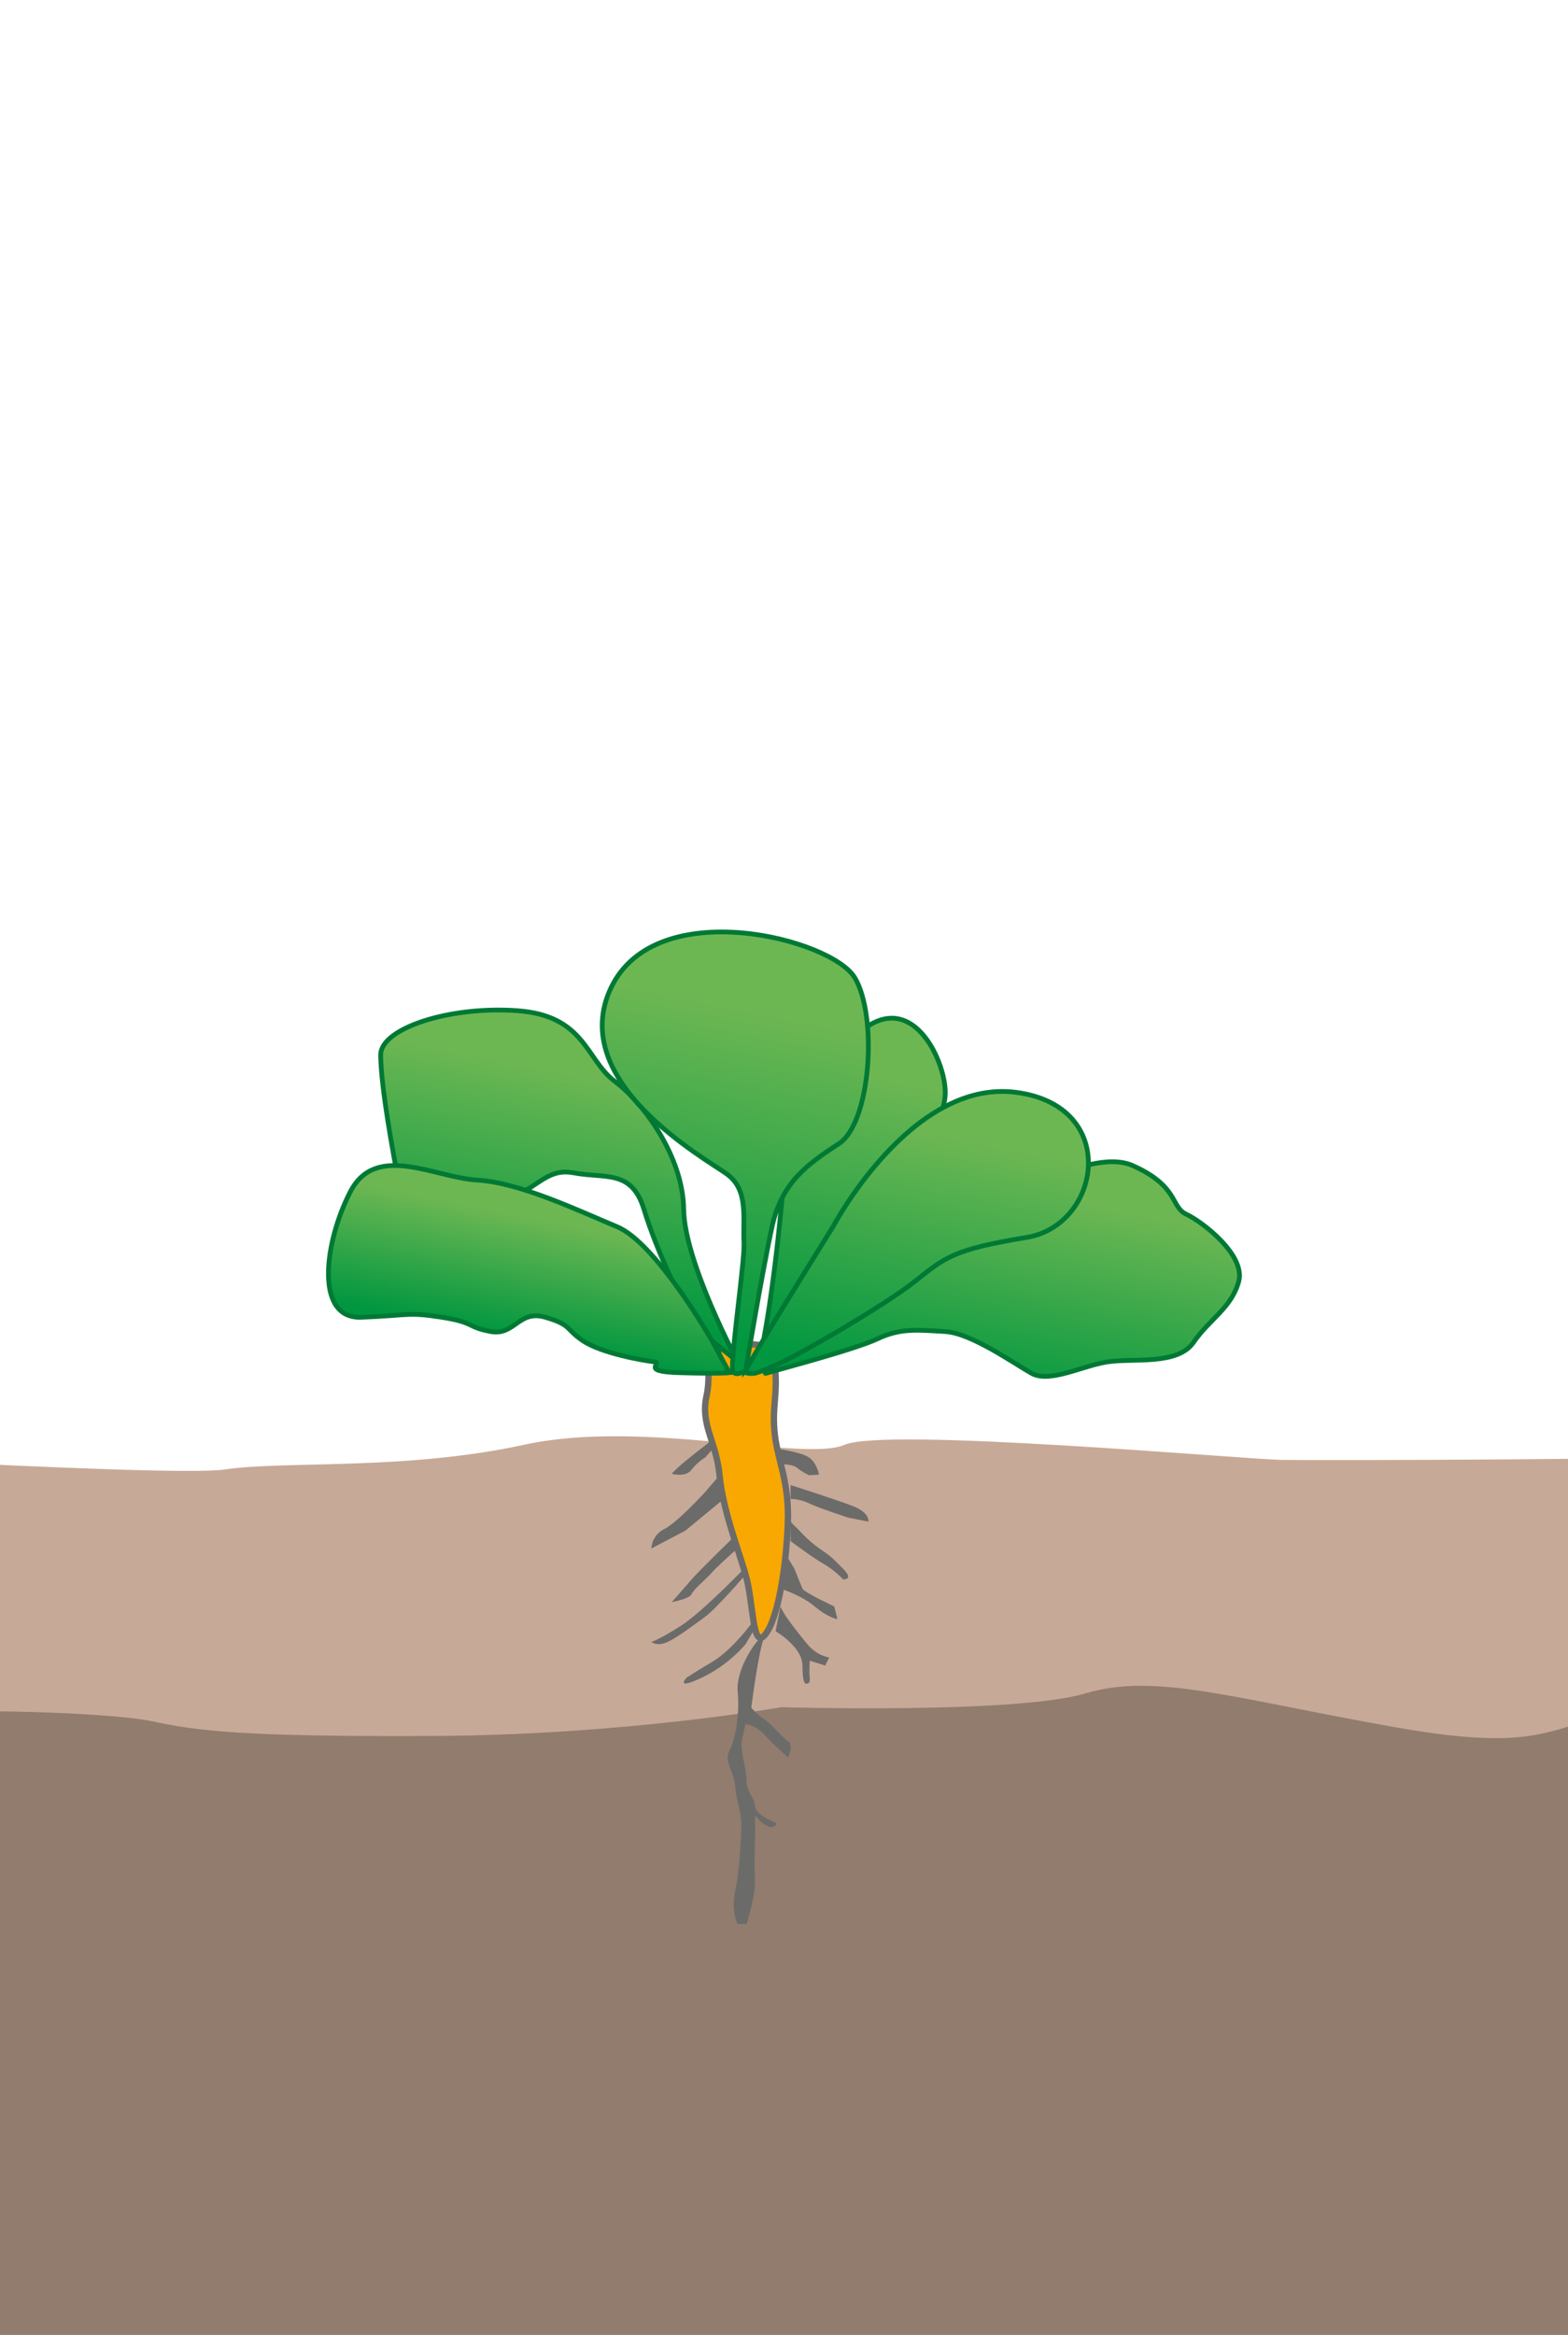 <svg xmlns="http://www.w3.org/2000/svg" xmlns:xlink="http://www.w3.org/1999/xlink" id="Warstwa_2" data-name="Warstwa 2" viewBox="0 0 247.92 369.02"><defs><style>      .cls-1 {        fill: #917c6e;      }      .cls-1, .cls-2, .cls-3, .cls-4 {        stroke-width: 0px;      }      .cls-2 {        fill: #6b6b6a;      }      .cls-5 {        fill: url(#Nouvelle_nuance_de_dégradé_1-4);      }      .cls-5, .cls-6, .cls-7, .cls-8, .cls-9, .cls-10, .cls-11 {        stroke-miterlimit: 10;      }      .cls-5, .cls-6, .cls-7, .cls-8, .cls-10, .cls-11 {        stroke: #007935;        stroke-width: .75px;      }      .cls-3 {        fill: none;      }      .cls-6 {        fill: url(#Nouvelle_nuance_de_dégradé_1-5);      }      .cls-7 {        fill: url(#Nouvelle_nuance_de_dégradé_1-3);      }      .cls-4 {        fill: #c7a997;      }      .cls-12 {        clip-path: url(#clippath);      }      .cls-8 {        fill: url(#Nouvelle_nuance_de_dégradé_1-6);      }      .cls-9 {        fill: #f8a800;        stroke: #6b6b6a;      }      .cls-10 {        fill: url(#Nouvelle_nuance_de_dégradé_1-2);      }      .cls-11 {        fill: url(#Nouvelle_nuance_de_dégradé_1);      }    </style><clipPath id="clippath"><rect class="cls-3" width="247.92" height="369.02"></rect></clipPath><linearGradient id="Nouvelle_nuance_de_d&#xE9;grad&#xE9;_1" data-name="Nouvelle nuance de d&#xE9;grad&#xE9; 1" x1="138.13" y1="169.97" x2="129.74" y2="211.75" gradientUnits="userSpaceOnUse"><stop offset="0" stop-color="#6db753"></stop><stop offset="1" stop-color="#009740"></stop></linearGradient><linearGradient id="Nouvelle_nuance_de_d&#xE9;grad&#xE9;_1-2" data-name="Nouvelle nuance de d&#xE9;grad&#xE9; 1" x1="92.6" y1="170" x2="85.46" y2="205.55" xlink:href="#Nouvelle_nuance_de_d&#xE9;grad&#xE9;_1"></linearGradient><linearGradient id="Nouvelle_nuance_de_d&#xE9;grad&#xE9;_1-3" data-name="Nouvelle nuance de d&#xE9;grad&#xE9; 1" x1="117.44" y1="159.13" x2="107.16" y2="210.33" xlink:href="#Nouvelle_nuance_de_d&#xE9;grad&#xE9;_1"></linearGradient><linearGradient id="Nouvelle_nuance_de_d&#xE9;grad&#xE9;_1-4" data-name="Nouvelle nuance de d&#xE9;grad&#xE9; 1" x1="86.67" y1="192.92" x2="82.9" y2="211.72" xlink:href="#Nouvelle_nuance_de_d&#xE9;grad&#xE9;_1"></linearGradient><linearGradient id="Nouvelle_nuance_de_d&#xE9;grad&#xE9;_1-5" data-name="Nouvelle nuance de d&#xE9;grad&#xE9; 1" x1="162.73" y1="188.36" x2="156.18" y2="220.98" xlink:href="#Nouvelle_nuance_de_d&#xE9;grad&#xE9;_1"></linearGradient><linearGradient id="Nouvelle_nuance_de_d&#xE9;grad&#xE9;_1-6" data-name="Nouvelle nuance de d&#xE9;grad&#xE9; 1" x1="149.29" y1="179.32" x2="141.53" y2="218" xlink:href="#Nouvelle_nuance_de_d&#xE9;grad&#xE9;_1"></linearGradient></defs><g id="Calque_1" data-name="Calque 1"><g class="cls-12"><g><g><path class="cls-1" d="M824.98,261.68s-57.64-9.77-72.47-10.78c-14.83-1.01-13.19.98-29.22,1.19-16.03.21-113.98,1.67-117.92-1.48-3.94-3.14-19.72,6.96-36.96,5.53-17.24-1.42-39.73-6.03-54.28-6.14-14.55-.12-35.79,1.87-50.3,2.09-14.51.21-38.02,15.76-56.03,7.45-18.01-8.31-42.97-4.59-65.54-9.54-22.57-4.94-84.74,5.99-84.74,5.99,0,0-43.65-4.08-59.52-5.09-15.87-1.01-52.11-6.59-73.9,0-21.8,6.59-64.88-2.9-79.48-3.17-14.6-.26-97.93,9.68-107.19,7.12-9.26-2.55-28.44.38-47.29-7.13-18.85-7.51-44.19,5.09-50.7,0-6.51-5.09-62.82,4.15-69.06,4.36-6.23.21-63.11-.18-68.4-1.19-5.29-1.01-25.13,1.01-34.39,0-9.26-1.01-29.13-5.41-38.37-5.62-9.25-.22-36.78,6.64-40.87,5.62-4.09-1.01-3.75-11.59-20.12-5.63-16.37,5.96-28.12-3.41-47.71-1.81-19.59,1.6-40.43,8.45-54.48,7.44-14.05-1.01-49.76,2.68-62.99-7.63-13.23-10.3-36.01,7.89-46.44,0-10.44-7.89-49.13-1.03-59.55-3.25-10.41-2.22-32.63,5.73-64.51-.66-31.88-6.39-66.27-3.28-72.89,0-6.61,3.28-11.64,9.45-11.64,9.45l-.57,41.53v78.67H824.98v-99.89h-1.95l1.95-7.45Z"></path><path class="cls-4" d="M-854.09,235.95s59.75-5.35,74.58-5.9,13.19.53,29.22.65c16.03.12,113.98.91,117.92-.81,3.94-1.72,19.72,3.81,36.96,3.03,17.24-.78,39.73-3.3,54.28-3.36,14.55-.06,35.79,1.02,50.3,1.14,14.51.12,38.02,8.63,56.03,4.08,18.01-4.55,42.97-2.51,65.54-5.22,22.57-2.71,84.74,3.28,84.74,3.28,0,0,43.65-2.23,59.52-2.79,15.87-.55,52.11-3.61,73.9,0,21.8,3.61,64.88-1.59,79.48-1.73,14.6-.14,97.93,5.3,107.19,3.9,9.26-1.4,28.44.21,47.29-3.9,18.85-4.11,44.19,2.79,50.7,0,6.51-2.79,62.82,2.27,69.06,2.39,6.23.12,63.11-.1,68.4-.65,5.29-.55,25.13.55,34.39,0s29.13-2.96,38.37-3.08c9.25-.12,36.78,3.63,40.87,3.08,4.09-.55,3.75-6.34,20.12-3.08,16.37,3.26,28.12-1.86,47.71-.99,19.59.87,40.43,4.62,54.48,4.07,14.05-.55,49.76,1.47,62.99-4.17,13.23-5.64,36.01,4.32,46.44,0,10.44-4.32,49.13-.57,59.55-1.78,10.41-1.21,32.62,3.13,64.51-.36,31.88-3.5,66.27-1.79,72.89,0,6.61,1.79,11.64,5.17,11.64,5.17l-.79,36.42s-15.94-2.53-31.25,0c-15.31,2.53-75.66-.19-91.75-.48-16.09-.29-30.58-7.51-47.83-2.75-17.24,4.77-10.52,7.28-38.37,7.18-27.84-.1-49.01-2.44-68.85-1.27-19.84,1.17-19.3,1.37-32.8,1.27-13.5-.1-29.02,5.14-37.91.83-8.89-4.31-35.17-.64-35.17-.64,0,0-31.92-10.14-45.31-1-13.39,9.14-36.55,5.71-43.21,5.86-6.66.15-2.24-2.14-24.29-2.32-22.05-.18-15.43-2.63-31.31-2.72-15.87-.1-15.31-2.55-33.45,0-18.14,2.55-16.22,8.22-41.96,3.68-25.74-4.54-38.03-8.68-49.06-5.38s-48.12,2.19-48.12,2.19c0,0-24.81,4.41-55.08,4.55-30.27.15-37.38-.82-44.41-2.32-7.03-1.5-32.19-2.08-39.45-1.13-7.26.95-42.95,2.57-54.19-.77-11.24-3.34-27.91-5.03-40.76-2.1-12.85,2.93-29.34,4.56-39.7,2.6-10.36-1.96-19.41.92-43.23,3.72-23.82,2.79-55.57-1.76-62.18-3.45-6.61-1.69-50.35-2.71-63.54-2.87-13.18-.15-39.03-2.92-54.78-1.24-15.75,1.68-22.28,2.98-36.95,1.37-14.67-1.6-20.43,11.28-45.67,9.47-25.24-1.81-51.7,6-60.95,2.75-9.26-3.24-54.99-9.12-62.55-9.49-7.56-.37-26.43,1.31-32.21,1.13-5.77-.18-27.13,2.4-32.57,3.07-5.45.67-100.18-13.53-112.75-11.03-12.57,2.5-57.54,1.84-64.15,2.83-6.61.99-30.42,0-30.42,0l-2.12-30.92Z"></path></g><g><path class="cls-9" d="M116.64,212.85s5.36-1.96,5.87,2.87c.51,4.83-.51,6.63,0,11,.51,4.37,2.31,7.45,2.05,14.13-.26,6.68-1.51,14.9-3.58,17.47-2.07,2.57-1.81-5.14-3.1-9.51-1.28-4.37-3.6-10.3-4.11-15.68-.51-5.38-3.08-7.95-2.05-12.57,1.03-4.62-1.47-7.71,4.92-7.71Z"></path><path class="cls-2" d="M111.49,235.79s-4.38,4.81-6.44,5.84c-2.06,1.03-2.06,3.08-2.06,3.08l5.39-2.83,5.75-4.75v-1.48l-.36-2.51-2.29,2.66Z"></path><path class="cls-2" d="M112.51,227.63s-4.51,3.47-5.41,4.37l-.9.9s2.2.64,3.15-.64c.96-1.28,2.13-1.91,2.13-1.91l1.03-1.17v-1.54Z"></path><path class="cls-2" d="M116.27,242.65s-5.81,5.65-6.91,6.94c-1.1,1.29-3.15,3.6-3.15,3.6,0,0,2.84-.51,3.15-1.29.31-.77,2.4-2.44,3.15-3.34.76-.9,4.08-3.85,4.08-3.85l-.33-2.05Z"></path><path class="cls-2" d="M117.62,247.92s-6.66,6.94-10.13,9.12c-3.47,2.18-4.5,2.44-4.5,2.44,0,0,.9.77,2.57,0,1.67-.77,4.14-2.7,5.93-3.98,1.78-1.29,6.41-6.68,6.41-6.68l-.27-.9Z"></path><path class="cls-2" d="M118.04,257.55s-2.69,3.47-5.53,5.14c-2.84,1.67-3.95,2.44-3.95,2.44,0,0-1.98,2.06,2.39,0,4.37-2.06,6.94-5.31,6.94-5.31l1.48-2.51v-1.43l-1.33,1.67Z"></path><path class="cls-2" d="M119.37,259.82s-3.08,4.02-2.73,7.62c.35,3.6-.42,7.58-1.32,9.25-.9,1.67.86,3.47.94,5.65.09,2.18,1.05,3.85.95,6.55-.1,2.7-.27,6.55-.95,9.89s.33,5.27.33,5.27h1.45s1.52-4.75,1.33-7.19c-.19-2.44.1-6.55.02-8.73-.08-2.18.08-.64,1.6.26,1.53.9,1.78-.26,1.78-.26,0,0-3.34-1.29-3.4-2.7-.06-1.41-1.31-2.05-1.33-3.98-.02-1.93-.92-4.62-.79-5.91.13-1.29.64-3.08.64-3.08,0,0,1.57.13,3.1,1.8,1.53,1.67,3.61,3.47,3.61,3.47,0,0,.92-2.05,0-2.57s-2.44-2.57-3.61-3.34c-1.17-.77-2.2-1.93-2.2-1.93,0,0,1.21-9.77,2.2-11.56.99-1.79-1.62,1.5-1.62,1.5Z"></path><path class="cls-2" d="M122.64,257.79s4.24,2.46,4.24,5.42.51,2.84.51,2.84c0,0,.77.24.64-.91-.13-1.16.01-2.7.01-2.7l2.43.77.64-1.28s-1.93-.22-3.47-2.11c-1.54-1.88-2.13-2.65-3.06-3.94-.92-1.29-1.18-2.01-1.18-2.01l-.77,3.92Z"></path><path class="cls-2" d="M123.47,251.07s3.28,1.05,5.34,2.8c2.06,1.76,3.6,2.01,3.6,2.01l-.51-2.01s-4.75-2.22-5.01-2.8c-.26-.58-1.28-3.15-1.28-3.15l-1-1.67-1.13,4.82Z"></path><path class="cls-2" d="M125.01,243.55s3.42,2.57,5.22,3.6c1.8,1.03,3.08,2.44,3.08,2.44,0,0,1.8.13,0-1.67s-1.72-1.8-3.75-3.21c-2.03-1.41-2.94-2.69-3.96-3.6-1.01-.91-.59-1.28-.59-1.28v3.73Z"></path><path class="cls-2" d="M125.01,234.69s7.25,2.31,9.89,3.34c2.65,1.03,2.41,2.44,2.41,2.44l-3.21-.64s-4.73-1.54-6.17-2.25c-1.44-.71-2.93-.71-2.93-.71v-2.18Z"></path><path class="cls-2" d="M122.64,228.91s4.04.54,5.29,1.43c1.26.88,1.57,2.71,1.57,2.71l-1.57.08s-1.12-.5-1.86-1.14c-.74-.64-2.61-.6-2.61-.6l-.83-2.48Z"></path><path class="cls-11" d="M120.33,213.86s16.57-18.72,20.61-25.93,7.9-9.52,8.48-14.53c.58-5.01-5.39-18.69-14.55-9.25-9.15,9.44-10.5,12.33-10.5,15.22s-1.54,22.54-4.05,34.49Z"></path><path class="cls-10" d="M116.64,215.2s-8.44-15.8-8.54-24.08c-.1-8.29-6.27-16.76-10.89-20.23-4.62-3.47-4.68-10.4-15.44-11.17-10.76-.77-21.61,2.82-21.58,7,.03,4.18,1.26,11.5,2.38,17.66,1.12,6.17,4,8.48,12.96,6.74,8.97-1.74,10.02-6.74,15.13-5.78,5.11.96,9.21-.57,11.16,5.78,1.95,6.36,6.75,17.51,10.79,20.8l4.04,3.29Z"></path><path class="cls-7" d="M117.89,216.62s-2.11,1.29-2.09-.42c.04-4.21,1.97-17.07,1.83-19.83-.19-3.89.77-8.32-2.7-10.83-3.47-2.5-25.43-14.64-18.3-29.48,7.13-14.84,34.87-7.71,38.53-1.54,3.66,6.17,2.5,22.93-2.5,26.2-5.01,3.28-9.06,6.1-10.6,13.17s-4.17,22.73-4.17,22.73Z"></path><path class="cls-5" d="M112.61,211.92s-8.84-15.47-15.01-18.04c-6.17-2.57-15.41-7-22.16-7.39-6.74-.39-15.99-5.97-20.04,1.83-4.05,7.8-5.78,20.14,1.73,19.85,7.51-.29,7.32-.86,12.72,0,5.39.86,3.85,1.52,7.71,2.25,3.85.73,4.43-3.5,8.67-2.25,4.24,1.25,3.08,1.8,5.97,3.74,2.89,1.94,9.44,3.09,11.17,3.29,1.73.19-2.5,1.54,4.05,1.73,6.55.19,7.9,0,7.9,0l-2.72-5.02Z"></path><path class="cls-6" d="M155.78,191.89s15.99-10.95,23.31-7.69c7.32,3.26,5.97,6.54,8.48,7.69,2.5,1.16,9.44,6.46,8.28,10.65-1.16,4.19-4.62,5.92-7.13,9.58-2.5,3.66-9.44,2.5-13.49,3.08s-9.25,3.45-12.14,1.82c-2.89-1.63-9.56-6.36-13.64-6.59-4.08-.23-6.97-.62-10.63,1.11-3.66,1.73-15.41,4.8-17.72,5.48-2.31.68,31.07-22.88,34.68-25.13Z"></path><path class="cls-8" d="M131.7,193.88s12.33-23.38,28.9-21.26c16.57,2.12,13.49,21,1.73,22.93-11.75,1.93-12.91,3.19-17.73,6.99-4.82,3.8-17.53,11.12-20.81,12.66-3.28,1.54-4.43,1.82-4.43,1.82,0,0-1.79.21-1.48-.41,2.04-3.93,11.69-19.26,13.81-22.73Z"></path></g></g></g></g></svg>
